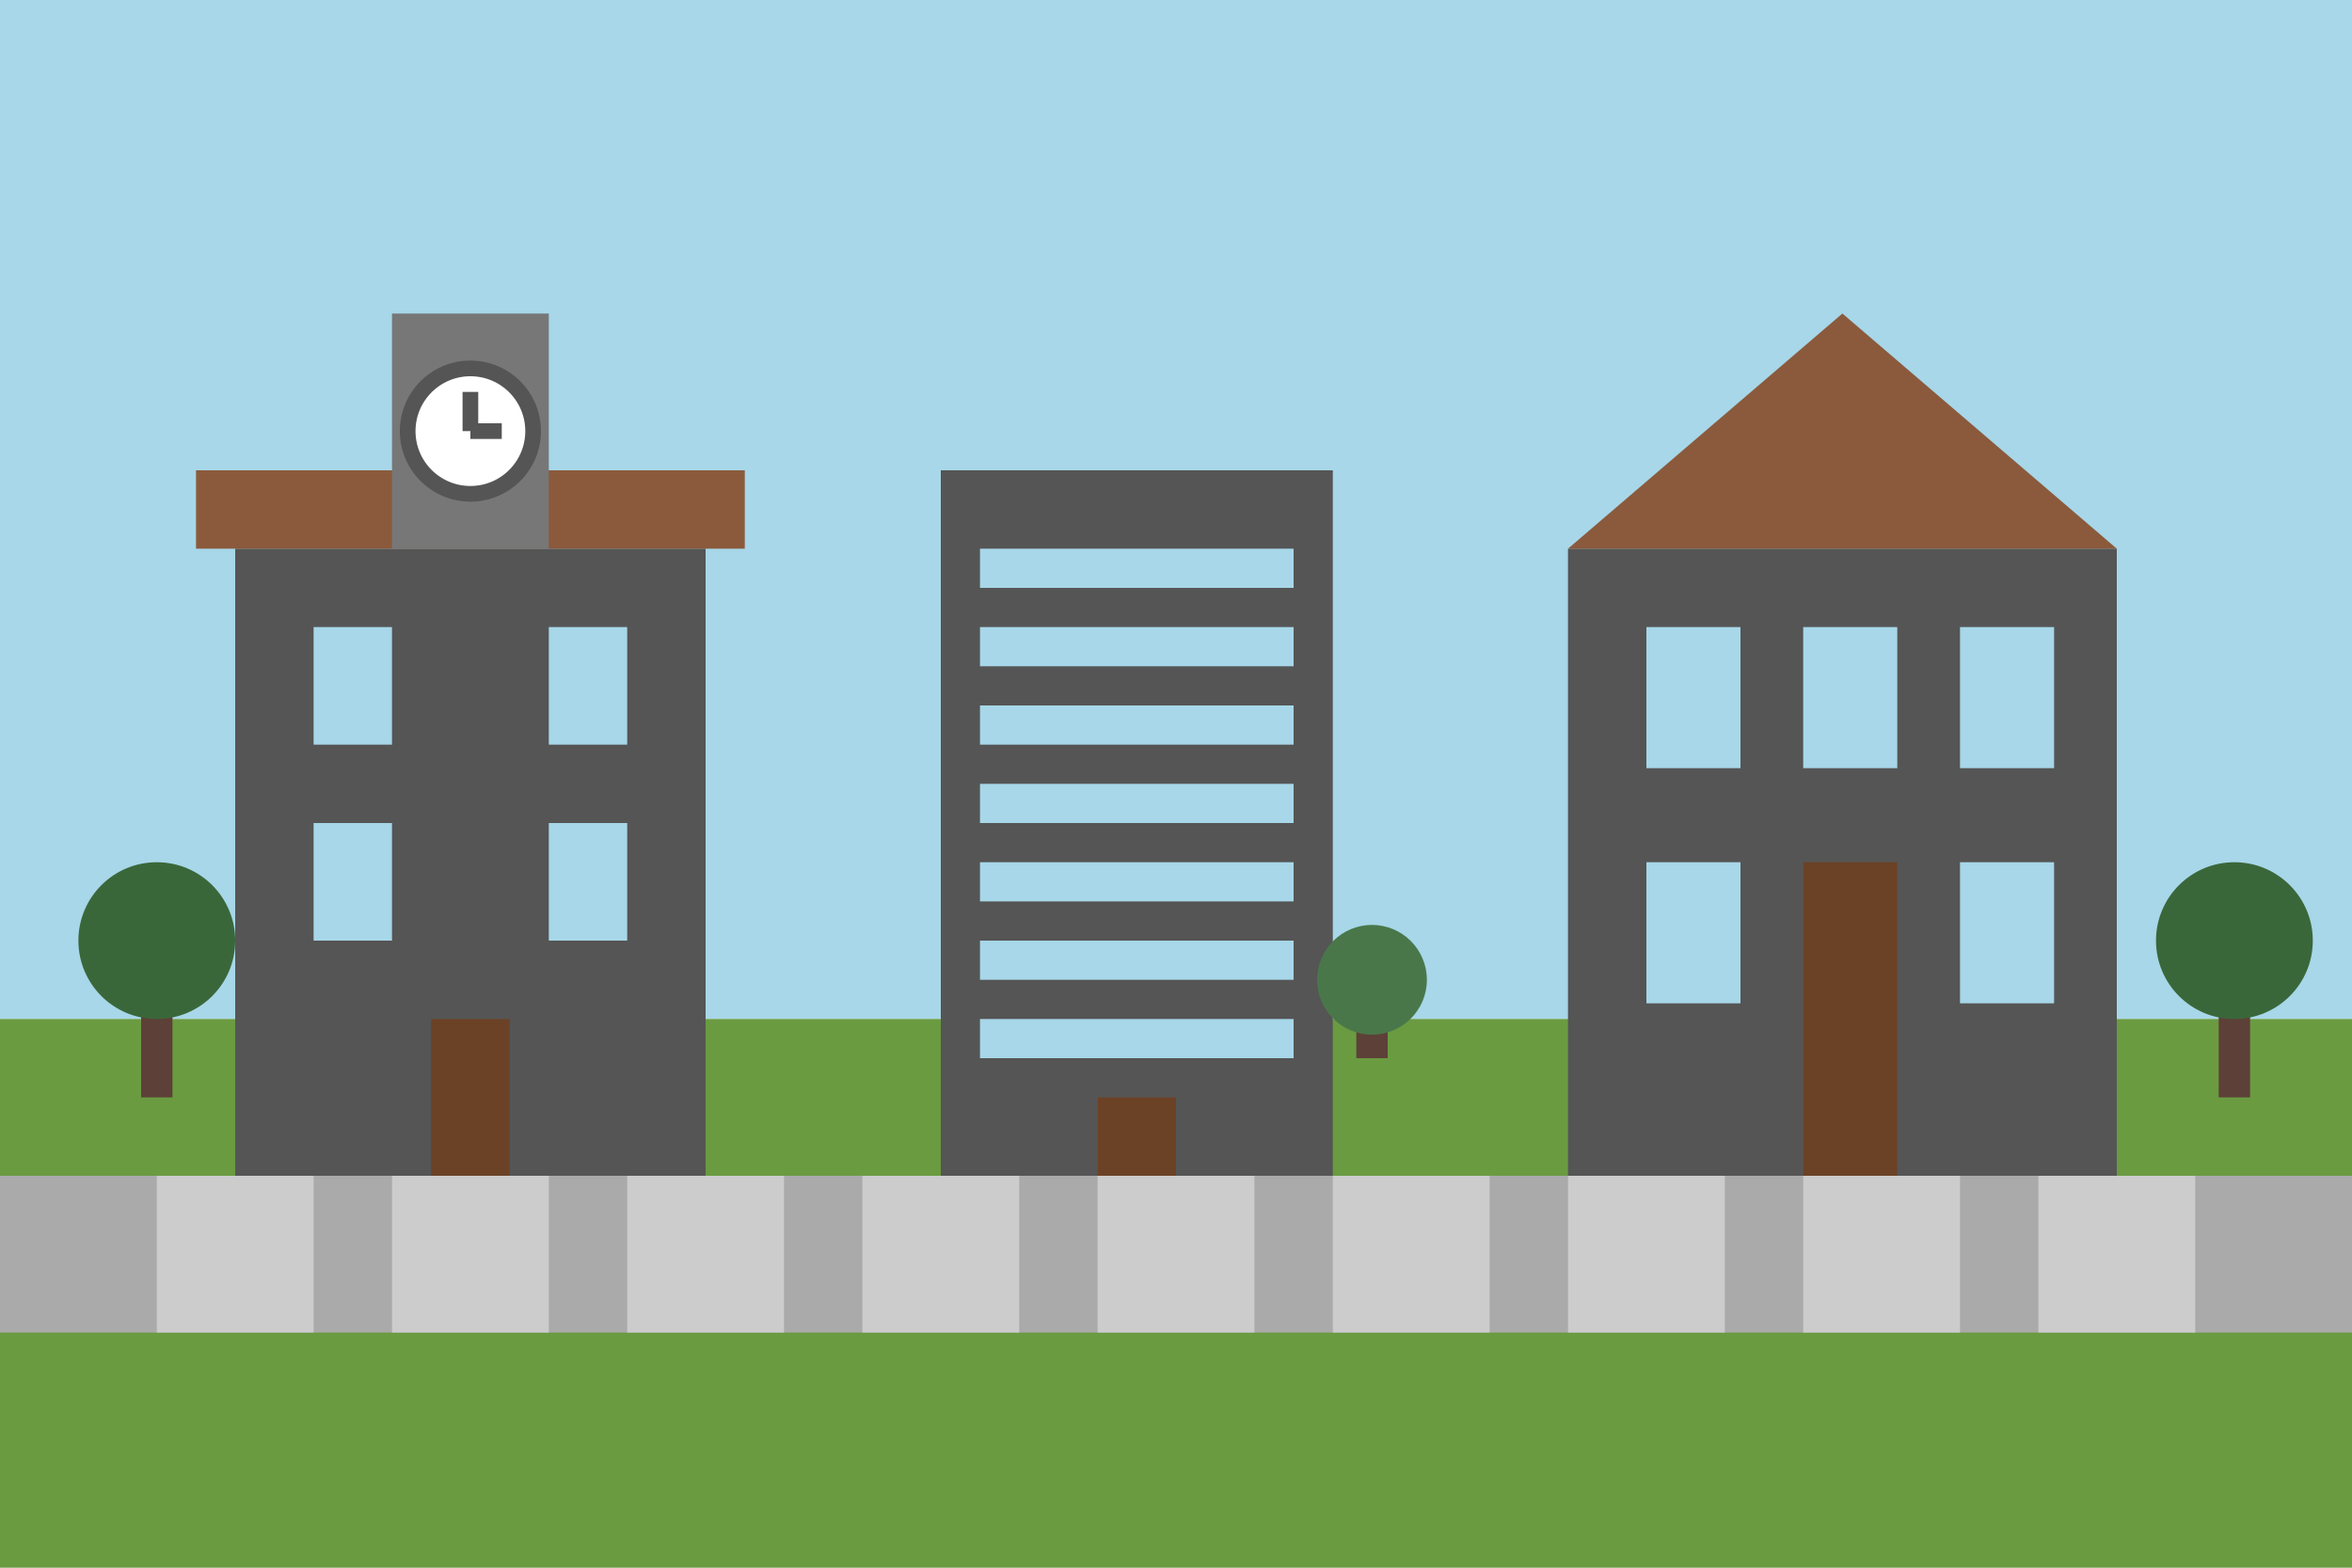 <svg xmlns="http://www.w3.org/2000/svg" width="300" height="200" viewBox="0 0 300 200">
  <style>
    .bg { fill: #f4f4f4; }
    .building { fill: #555; }
    .building-highlight { fill: #777; }
    .building-window { fill: #a7d7e8; }
    .building-door { fill: #6b4226; }
    .roof { fill: #8b5a3c; }
    .tree { fill: #3a673a; }
    .tree-highlight { fill: #4a774a; }
    .ground { fill: #6a9b41; }
    .sky { fill: #a7d7e8; }
    .street { fill: #aaa; }
    .path { fill: #ccc; }
  </style>
  
  <!-- Background -->
  <rect class="bg" width="300" height="200" />
  
  <!-- Sky -->
  <rect class="sky" width="300" height="130" />
  
  <!-- Ground -->
  <rect class="ground" x="0" y="130" width="300" height="70" />
  
  <!-- Street -->
  <rect class="street" x="0" y="150" width="300" height="20" />
  <rect class="path" x="140" y="150" width="20" height="20" />
  <rect class="path" x="170" y="150" width="20" height="20" />
  <rect class="path" x="200" y="150" width="20" height="20" />
  <rect class="path" x="230" y="150" width="20" height="20" />
  <rect class="path" x="260" y="150" width="20" height="20" />
  <rect class="path" x="110" y="150" width="20" height="20" />
  <rect class="path" x="80" y="150" width="20" height="20" />
  <rect class="path" x="50" y="150" width="20" height="20" />
  <rect class="path" x="20" y="150" width="20" height="20" />
  
  <!-- Buildings -->
  <g transform="translate(30, 40)">
    <!-- Main building -->
    <rect class="building" x="0" y="30" width="60" height="80" />
    <rect class="roof" x="-5" y="20" width="70" height="10" />
    
    <!-- Windows -->
    <rect class="building-window" x="10" y="40" width="10" height="15" />
    <rect class="building-window" x="40" y="40" width="10" height="15" />
    <rect class="building-window" x="10" y="65" width="10" height="15" />
    <rect class="building-window" x="40" y="65" width="10" height="15" />
    
    <!-- Door -->
    <rect class="building-door" x="25" y="90" width="10" height="20" />
    
    <!-- Clock tower -->
    <rect class="building-highlight" x="20" y="0" width="20" height="30" />
    <circle cx="30" cy="15" r="8" fill="#fff" stroke="#555" stroke-width="2" />
    <line x1="30" y1="15" x2="30" y2="10" stroke="#555" stroke-width="2" />
    <line x1="30" y1="15" x2="34" y2="15" stroke="#555" stroke-width="2" />
  </g>
  
  <g transform="translate(120, 60)">
    <!-- Modern building -->
    <rect class="building" x="0" y="0" width="50" height="90" />
    
    <!-- Windows -->
    <rect class="building-window" x="5" y="10" width="40" height="5" />
    <rect class="building-window" x="5" y="20" width="40" height="5" />
    <rect class="building-window" x="5" y="30" width="40" height="5" />
    <rect class="building-window" x="5" y="40" width="40" height="5" />
    <rect class="building-window" x="5" y="50" width="40" height="5" />
    <rect class="building-window" x="5" y="60" width="40" height="5" />
    <rect class="building-window" x="5" y="70" width="40" height="5" />
    
    <!-- Door -->
    <rect class="building-door" x="20" y="80" width="10" height="10" />
  </g>
  
  <g transform="translate(200, 50)">
    <!-- Traditional building -->
    <rect class="building" x="0" y="20" width="70" height="80" />
    <path class="roof" d="M0,20 L35,-10 L70,20 Z" />
    
    <!-- Windows -->
    <rect class="building-window" x="10" y="30" width="12" height="18" />
    <rect class="building-window" x="30" y="30" width="12" height="18" />
    <rect class="building-window" x="50" y="30" width="12" height="18" />
    <rect class="building-window" x="10" y="60" width="12" height="18" />
    <rect class="building-window" x="50" y="60" width="12" height="18" />
    
    <!-- Door -->
    <rect class="building-door" x="30" y="60" width="12" height="40" />
  </g>
  
  <!-- Trees -->
  <g transform="translate(15, 110)">
    <rect x="3" y="10" width="4" height="20" fill="#5d4037" />
    <circle class="tree" cx="5" cy="10" r="10" />
  </g>
  
  <g transform="translate(280, 110)">
    <rect x="3" y="10" width="4" height="20" fill="#5d4037" />
    <circle class="tree" cx="5" cy="10" r="10" />
  </g>
  
  <g transform="translate(170, 120)">
    <rect x="3" y="5" width="4" height="10" fill="#5d4037" />
    <circle class="tree-highlight" cx="5" cy="5" r="7" />
  </g>
</svg>
